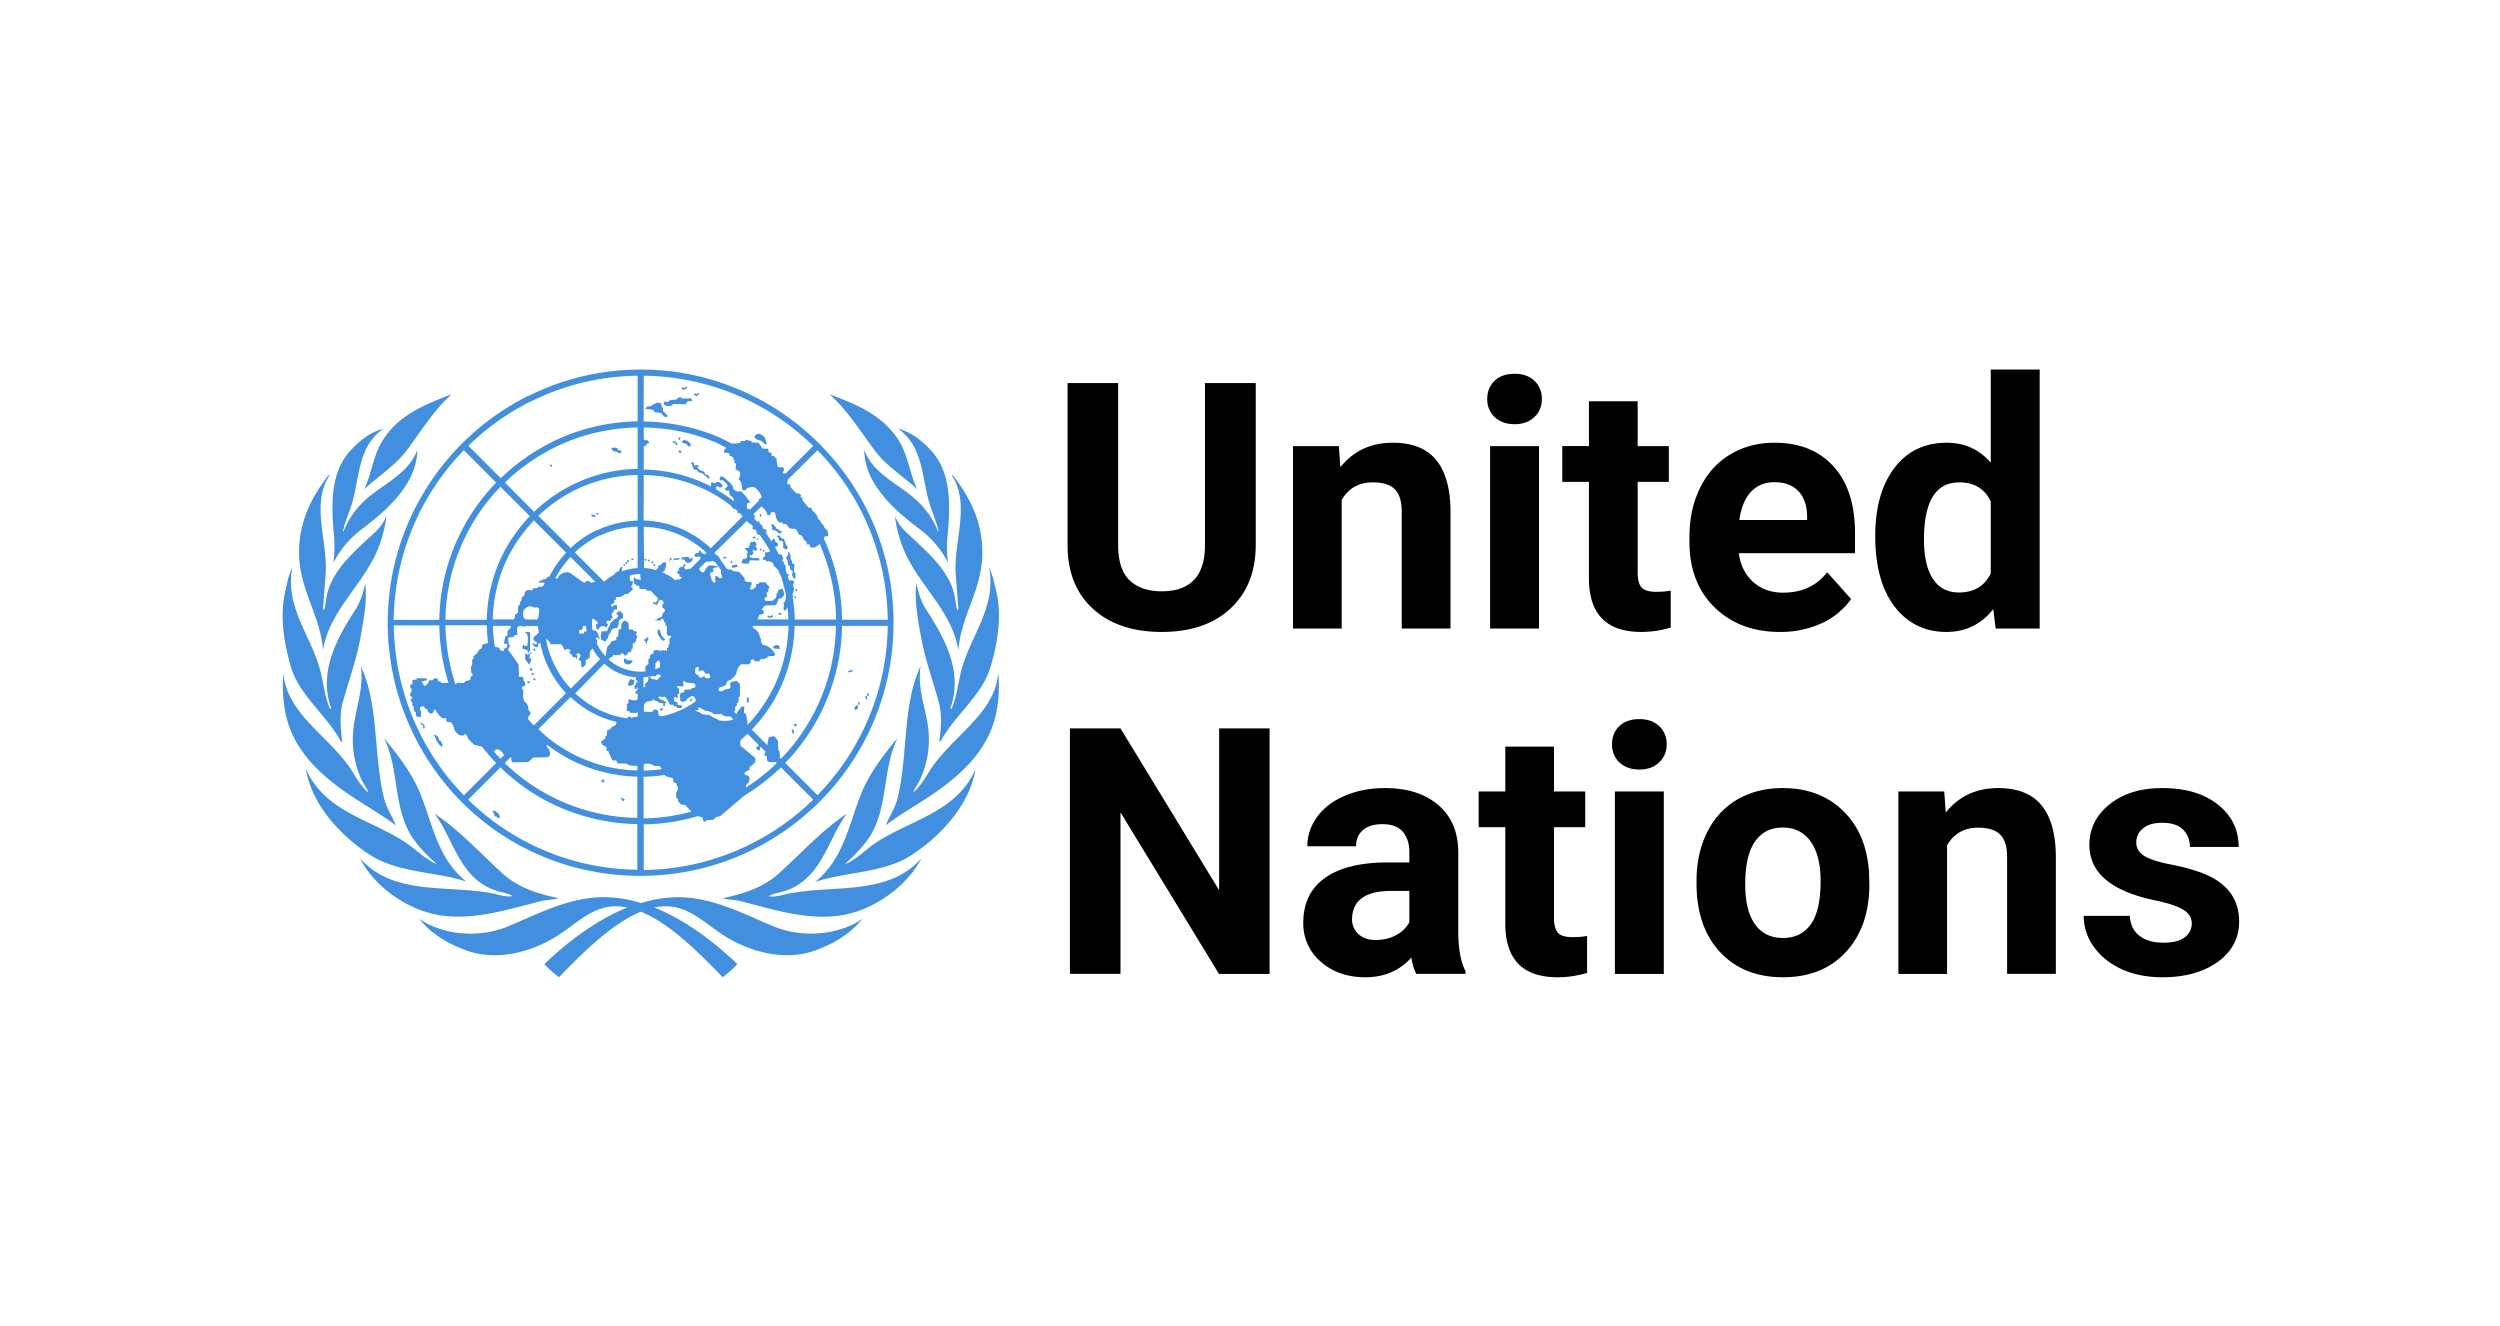 <svg xmlns="http://www.w3.org/2000/svg" width="115" height="61" fill="none" viewBox="0 0 115 61"><path fill="#418FDE" d="M29.472 17c-1.872 0-3.639.445-5.208 1.237l.128.247a11.24 11.24 0 0 1 4.939-1.201v2.099a9.209 9.209 0 0 0-3.964.961l.127.248a8.92 8.92 0 0 1 3.837-.926v1.901a7.022 7.022 0 0 0-2.954.714 7.055 7.055 0 0 0-1.809 1.265l-1.342-1.35a9.036 9.036 0 0 1 2.275-1.604l-.127-.248a9.41 9.41 0 0 0-2.34 1.654l-1.49-1.491a11.453 11.453 0 0 1 2.855-2.036l-.128-.247a11.706 11.706 0 0 0-5.236 5.273 11.599 11.599 0 0 0-1.2 5.138c0 1.131.162 2.234.465 3.28l.276-.07c-.29-.99-.445-2.022-.46-3.076h2.092c.015.877.149 1.74.396 2.56l.276-.072a9.157 9.157 0 0 1-.389-2.495h1.9c.008.283.03.559.064.827-.134.014-.254.057-.254.057l-.056.19c-.128.022-.212.241-.212.241-.107.035-.191.17-.156.205.035.035-.056.05-.056.05v.261l-.057.085.014.282c.07 0 .057.135.057.135-.12.014-.092.17-.092.17l-.248.084-.049.071-.304-.014-.085.085c-.028-.078-.05-.156-.077-.234l-.276.071a.396.396 0 0 0 .028.085h-.346l-.021-.057-.12-.02-.014-.135-.177.014-.035.07-.191.015c.014.12-.19.297-.212.247-.021-.05-.156-.177-.092-.205.056-.021.212-.05.212-.05v-.084l-.438-.014-.05.07-.176.015v.19l-.085.022c-.057.035.014.17.014.17.085.084-.014.211-.014.211-.07.071.056.205.056.205.092.021-.056.092-.056.092.021.12.092.156.092.156-.07.12.05.176.05.176l.013.205.085.05v.134l.05.085h.19l-.007-.283c-.162-.19.142-.24.156-.17.014.071.141.107.141.107.021.176.226.282.283.106.056-.177.106-.071.141.014.035.085.262.29.262.29h.176l.022.17c.197-.015.26.013.339.282a.521.521 0 0 0 .303.346l.163-.014c0-.141.163.021.163.1 0 .07.317.345.317.345l.319.071.056.05c.198.247.403.48.622.714l-1.484 1.484a11.372 11.372 0 0 1-2.763-4.743l-.276.07a11.73 11.73 0 0 0 2.933 4.977 11.526 11.526 0 0 0 3.215 2.276l.141-.248a11.28 11.28 0 0 1-3.052-2.134l1.484-1.485c.77.75 1.653 1.35 2.6 1.782l.141-.248a9.068 9.068 0 0 1-2.544-1.731l.276-.276a.204.204 0 0 1 .028.099c.022.177.106.141.106.141l.672-.014.233-.205.6-.014c.304-.014.12-.431.057-.431-.035-.029-.042-.085-.035-.149.48.368.996.672 1.54.905l.141-.247a6.797 6.797 0 0 1-1.752-1.075l-.318-.297 1.477-1.477a4.624 4.624 0 0 0 2.134 1.152c-.028.029-.043.05-.035.064.02.056-.092.12-.092.12l-.106.035-.071.106-.141.05-.021.247-.071.05v.106l-.085.021v.056l-.12.015.07.176.092.05c.163.021.092.226.092.226l.092.014.05.135.091.19c.036.142.142.106.191.1.05-.015.092.14.092.14l.466.015s-.02.05.057.07a2.1 2.1 0 0 0 .389.029v.212a6.69 6.69 0 0 1-2.48-.53l-.142.247c.82.346 1.703.551 2.622.566v1.9a9.01 9.01 0 0 1-3.569-.798l-.141.248a9.328 9.328 0 0 0 3.71.834v2.099a11.293 11.293 0 0 1-4.742-1.096l-.141.248a11.594 11.594 0 0 0 5.024 1.13c1.851 0 3.64-.43 5.25-1.244a11.852 11.852 0 0 0 2.99-2.162c.932-.933 1.688-2 2.246-3.153a11.648 11.648 0 0 0 1.159-5.082c0-1.52-.29-2.997-.848-4.368a11.663 11.663 0 0 0-2.565-3.866 11.588 11.588 0 0 0-3.886-2.573A11.45 11.45 0 0 0 29.472 17Zm.141.283a11.328 11.328 0 0 1 7.794 3.23L36.15 21.77a.175.175 0 0 1-.12 0c-.085-.035.035-.12.035-.12v-.092l-.07-.07s-.199.02-.213-.015c-.014-.035-.05-.19-.05-.19l-.013-.206-.085-.035-.014-.07-.127.013v-.14l-.071-.022-.07-.036-.015-.14-.261-.015-.085-.12-.092-.142-.297-.02-.07-.071-.12-.022-.085-.035-.036.057-.226.014-.014.07c-.07.036-.261.036-.41.036-.233-.12-.452-.24-.692-.34l-.1.262c.199.078.361.177.552.276-.014.042-.028.07-.057.07-.056 0-.035.156-.035.156s.156 0 .198.014c.05.014.05.134.05.134.176-.014.247.226.225.29-.02.057.071.057.071.057s0 .19-.021.24c-.021.05.155.085.198.155.05.071-.021.311-.057.326-.035.014.092.05.085.106-.014.056.035 0 .05.098.014.092.035.297.035.297l.162.014c.022-.155.325-.162.375-.14.198.07.353.38.353.451 0 .071-.127.085-.127.085l.007.078-.41.41c-.042-.028-.085-.042-.106-.021-.056.035-.035-.247-.035-.247s.106-.071.155-.036c.05.035-.395-.594-.494-.537-.092.056-.304-.057-.297-.17.014-.106-.424-.466-.424-.466s-.141-.092-.163-.021c-.02.07-.07.12 0 .155.071.035.057-.056.142.021.085.085.233.191.176.262-.056.07-.127.092-.127.092l.085.099h.127l.021.205s.142.07.177.155c.021.057.028.092.021.127a7.853 7.853 0 0 0-.82-.544c0-.021.008-.042 0-.064-.02-.084.092-.12.156-.02l.12-.015.021-.106-.162-.134h-.127s-.014.092-.092.056c-.085-.035-.035-.02-.106-.035-.064-.014-.05.12-.035.184a7.955 7.955 0 0 0-.559-.255 7.02 7.02 0 0 0-2.544-.523V20.52c.078 0 .114-.028.12-.057.015-.05.022-.056.092-.07.071-.014-.014-.156-.084-.142-.05.007-.1-.007-.128-.042v-.544c1.131.014 2.22.24 3.237.657l.099-.261a9.183 9.183 0 0 0-3.343-.672l.007-2.106Zm1.965.502-.113.07-.078-.05-.035.064.092.057.02.014.022-.014.127-.085-.035-.056Zm.537.282-.092.078-.057-.064-.049.05.085.085.021.02.021-.02.12-.092-.05-.057Zm-11.327.064c-1.166.452-2.424.919-3.18 2.12-.445.7-.509 1.534-.855 2.255.65-.608 1.4-1.06 1.95-1.781.657-.87 1.23-1.845 2.085-2.594Zm17.361 0c.855.756 1.435 1.724 2.092 2.594.551.728 1.3 1.173 1.95 1.781-.346-.728-.417-1.555-.855-2.255-.763-1.201-2.014-1.668-3.187-2.12Zm-6.882.148c-.05.007-.099.029-.106.05-.014.05-.085.056-.085.056l-.268.022c-.022.07-.163.12-.177.07-.028-.106-.177.134-.021.177.155.05.304 0 .304 0l.035-.07.586.013c.05-.05.071-.12.071-.12s.141-.05.198-.021c.056.021.014-.17-.05-.141-.056.02-.176.014-.176.014h-.212c0-.043-.05-.057-.1-.05Zm-1.01.24-.156.057-.162.106-.177.021-.092.106.374.036.071.12.269.021.176.177c.156.05.191-.021.092-.106l-.155-.156v-.134l-.05-.05-.05-.17-.14-.027Zm-12.62 1.202c-.594.156-1.096.537-1.541 1.032-.933 1.04-.855 2.566-.728 3.93.035.424.014.777-.028 1.209.282-.58.742-1.131 1.293-1.541 1.215-.919 2.544-2.107 2.565-3.661-.403 1.123-1.625 1.59-2.438 2.353a3.75 3.75 0 0 0-.954 1.4l-.028-.021c.099-.453.29-.856.424-1.294.339-1.194.275-2.615 1.434-3.407Zm23.671 0c1.152.792 1.088 2.213 1.441 3.407.128.431.318.841.424 1.294l-.028.02a3.75 3.75 0 0 0-.954-1.399c-.812-.77-2.035-1.23-2.438-2.353.022 1.562 1.35 2.75 2.565 3.66.544.41 1.01.962 1.294 1.542a5.344 5.344 0 0 1-.029-1.209c.128-1.364.205-2.89-.727-3.93-.453-.495-.955-.883-1.548-1.032Zm-6.38.233c-.093 0-.234.064-.22.135.014.056.057.12.156.141l.176.057s.22.261.212.134c-.02-.36-.19-.368-.247-.438a.113.113 0 0 0-.078-.029Zm-3.682.149-.05.106.064.028.05-.106-.064-.028Zm.219.113c-.007-.007-.07.085-.12.113.056.028.134.07.134.07.092 0 .155.071.155.107 0 .035.128.021.128.021l.014-.085-.092-.12-.085-.056c0 .007-.134-.008-.134-.05Zm-.12.113c-.057-.028-.092-.042-.029 0a.021.021 0 0 0 .029 0Zm-.389-.035-.007.07.099.008.07.113.057-.036-.085-.134-.007-.014h-.014c0 .007-.113-.007-.113-.007Zm-2.713.297c-.064 0-.12.014-.12.035.014.056.105.134.105.134s.177.014.191.05c.014.035.127.05.142.014.014-.036.056-.106-.05-.106-.106 0-.085-.057-.12-.1-.021-.02-.085-.027-.148-.027Zm9.362.12a11.343 11.343 0 0 1 2.41 3.682c.523 1.294.805 2.686.82 4.114h-2.1a9.202 9.202 0 0 0-.84-3.732c.021-.064.056-.127.134-.106.12.035.036-.262.036-.262s-.163-.12-.156-.176c.014-.057-.162-.177-.155-.227.014-.049-.156-.14-.142-.19.014-.05-.084-.177-.084-.177l-.177-.17-.021-.106-.142-.014-.282-.346.014-.1-.085-.013v-.135l-.085-.049-.127-.014-.261-.283-.022-.134h-.127l.021-.205 1.371-1.357Zm-6.38 0v.106l.127.014-.036-.099-.091-.021Zm-9.886 0 1.484 1.491a9.097 9.097 0 0 0-1.703 2.446 9.2 9.2 0 0 0-.912 3.866H18.11a11.352 11.352 0 0 1 3.229-7.803Zm10.458.558c-.014 0-.021.007-.021.014 0 .036.05.036.07.106.022.071.014.191.12.212.106.022.128.05.142.092.014.05.141.057.141.057l.092.05.283.24v-.092s-.015-.092-.071-.092c-.057 0-.163-.07-.141-.12.02-.05-.198-.092-.198-.092s-.198-.191-.127-.17c.07.021.035-.085.035-.085s-.141.021-.177.014c-.035-.014-.02-.12-.02-.12s-.093-.02-.128-.014Zm-6.459.085-.05.05.072.07.05-.05-.072-.07Zm-10.168.495c-.028-.007-.05.02-.07.028-.806 1.032-1.343 2.156-1.343 3.534 0 1.703.982 2.898 1.102 4.495.255-1.668 1.654-2.855 2.382-4.332a5.87 5.87 0 0 0 .537-1.852 1.993 1.993 0 0 1-.495.728c-.947.898-2.056 1.774-2.268 3.046-.029.184-.05.368-.1.544-.042.022-.042-.028-.056-.042l.12-1.57c.113-1.526-.7-3.23.191-4.58Zm28.604 0c.89 1.35.078 3.053.19 4.587l.121 1.57c-.014.013-.014.056-.057.041-.049-.176-.07-.36-.099-.544-.212-1.265-1.328-2.148-2.268-3.046a1.995 1.995 0 0 1-.494-.728 5.87 5.87 0 0 0 .537 1.852c.727 1.47 2.127 2.657 2.381 4.332.12-1.604 1.102-2.791 1.102-4.495 0-1.378-.537-2.509-1.342-3.534-.029-.021-.043-.042-.07-.035Zm-14.443 0v2.099a4.778 4.778 0 0 0-1.851.438l.127.248a4.473 4.473 0 0 1 1.724-.41v1.908a2.426 2.426 0 0 0-.714.148l-.014-.134.056-.035-.091-.035-.071.091-.021.106-.12.022v.056h-.085v.07a2.47 2.47 0 0 0-.48.34l-1.35-1.35a4.474 4.474 0 0 1 1.166-.792l-.127-.247c-.453.212-.87.495-1.23.841l-1.484-1.484a6.857 6.857 0 0 1 1.745-1.216 6.802 6.802 0 0 1 2.82-.664Zm.282 0a6.767 6.767 0 0 1 3.053.791 6.427 6.427 0 0 1 .982.643c.014.085.106.12.106.12l.057.008.113.092v.099c.085-.022.212.077.233.155l-1.463 1.463a4.725 4.725 0 0 0-1.413-.919 4.767 4.767 0 0 0-1.675-.36l.007-2.092Zm-6.592.544 1.35 1.35a7.315 7.315 0 0 0-1.33 1.937 7.117 7.117 0 0 0-.65 2.827h-1.9a8.853 8.853 0 0 1 .876-3.732c.41-.87.968-1.675 1.654-2.382Zm11.998.905c.163.099.29.318.269.36-.022.05.14.035.14.035.022-.212.227-.14.234-.07.014.07.05.226.05.226l.056.106.085.085.127-.014.035.07.156.022s.127.141.141.176c.014.036.191.021.233.036.05.014.12.05.128.106a.676.676 0 0 0 .084.155s.142.035.156.085c.014.05.07.155.07.155l.12.1.015.105.127.015.035.141.212-.014.12-.085c.036-.021.071-.042.1-.064.042.1.084.198.12.297.395.997.614 2.071.628 3.174h-1.9a6.61 6.61 0 0 0-.092-.997c.014-.05.02-.092 0-.106-.036-.035.035-.205.035-.205s.05-.099 0-.19c-.05-.1.014-.206.05-.248l-.092-.05-.092-.014-.071.014a2.8 2.8 0 0 0-.07-.226l.056.014v-.07l-.085-.021c-.014-.05-.035-.1-.05-.149l-.014-.247-.084-.057.02-.092-.09-.035.048-.155-.084-.17h-.12c-.057-.113-.113-.226-.177-.332.014-.007.028-.015.05-.022.063-.014.084-.02.091-.02l-.014-.128-.106-.07-.035-.142s-.127.021-.12.092a.039.039 0 0 1-.022.035 7.487 7.487 0 0 0-.26-.389c0-.007.006-.014.006-.02.05-.085.021-.135-.056-.156-.085-.021-.085-.021-.106-.12-.022-.092-.12-.12-.12-.12l-.036-.142-.085.057-.141-.163.042-.134a.105.105 0 0 1-.084-.064l.367-.36Zm.756 1.816c0 .007.014 0 0 0Zm-8.303-1.534-.042.057.07.056.043-.056-.07-.057Zm-.268.05.014.134h.177c.07 0-.057-.085-.057-.085s-.148.015-.134-.05Zm7.808.021-.07.007.014.106.07-.007-.014-.106Zm-10.45.29 1.483 1.484c-.31.325-.572.7-.777 1.103-.05 0-.1.007-.113.05-.036.091-.191.07-.191.07l-.021.05-.12.02-.022.071-.141.022.353-.015c.092-.014-.035.205-.091.191l-.163.014-.057.057h-.155l-.07.099-.227-.014s-.127.106-.12.141c.014.036-.021.142-.056.142-.036 0-.106.106-.085.14.021.036-.07.156-.07.156l-.022.12-.07.022v.325l-.142.092v.141l-.064.07h-.954a6.827 6.827 0 0 1 .615-2.692 7.038 7.038 0 0 1 1.28-1.86Zm9.793.021c.05.05.042.064.113.113.021.014.042.029.063.029.036.042.078.084.114.127l-.029.035c0 .134.064.099.127.085.022.021.036.05.057.07.007.078.007.191.134.177h.007c.149.205.29.417.417.63l.007.013c.021.036.043.071.057.107-.028.02-.043.049-.043.049l-.19.021v.191l-.092.035.014.12.127-.014s0 .142.035.085c.036-.056.333.014.304.156-.007.056.297.212.262.402.02.008.042.015.056.022.057.162.106.332.149.495l-.021.042s.02.014.042.035c.035.149.07.297.092.446-.007.127-.036.254-.106.29-.142.084.014.035.014.035l-.021.261c.035.12.092.057.127 0 .021-.028.035-.05.056-.07.022.176.029.36.036.544h-1.42c.006-.007.02-.036.02-.036l.057-.17.198-.056.021-.155-.106-.014s.12-.212.177-.212c.056 0 .445 0 .48-.022.036-.02.106-.212.106-.247s.092-.05.127-.057a.434.434 0 0 0 .142-.155c.021-.05-.057-.346-.106-.297-.05.05-.156.07-.156.07l-.035.135-.056.05s.014.035 0 .12c-.015.085-.12.134-.12.134l-.05.056s-.283.015-.318 0c-.106-.049-.035-.19.035-.176.071.014-.014-.205-.014-.205l.092-.014s.014-.212.05-.212c.035 0-.015-.071-.057-.106-.05-.036-.106-.156-.155-.142-.05.014-.234 0-.234 0l-.035.071-.127.021s.014.092-.014.12c-.071.085-.34.262-.226-.035l.035-.07v-.107l-.212-.014s-.106-.035-.106-.085-.014-.106-.014-.106l-.247-.275-.297-.036-.022-.056-.176-.021a.341.341 0 0 0-.078-.029 3.699 3.699 0 0 0-.268-.381c0-.008-.008-.022-.008-.029-.007-.042-.14-.226-.212-.233-.028-.028-.049-.056-.077-.085l1.498-1.47Zm1.152.148c-.014 0-.029.015-.029.036 0 .05.057.07.036.134a.077.077 0 0 0 .07.106c.05 0 .085.021.128.05.049.02.084.056.12.106l.12-.036s.014-.12-.035-.084c-.05.035-.085-.085-.128-.071-.05.014-.07-.05-.12-.106-.05-.057-.035-.07-.092-.106-.028-.021-.05-.035-.07-.029Zm-5.894.12a4.394 4.394 0 0 1 2.883 1.195l-.077.078c-.036-.035-.163-.064-.163-.106 0-.05-.12-.106-.106-.035.014.07-.085.106-.106.084-.021-.02-.092.071-.092.071 0 .035-.02.085.05.099.07.014.198-.05.212.021.007.021.007.043.014.064l-.466.466c-.064 0-.12-.007-.12-.007-.036.106-.198-.014-.156-.084.05-.071.05-.12.05-.12l-.057-.015-.07.135c-.163 0-.213.091-.177.155.035.056-.05-.014-.071.07-.021.086.014.086.085.12.07.036-.036.036.014.093.028.035.099.028.12.035l-.092.092c-.078.028-.177.007-.177.007a.053.053 0 0 1-.035.05 2.425 2.425 0 0 0-.622-.375c.036-.028.1-.028.127-.106.05-.134.071-.346.071-.346s-.19-.015-.198.049c-.014.056-.127.092-.127.092s-.092.035-.056.085c.035.05-.071.07-.071.07s.007.036.007.064a2.26 2.26 0 0 0-.58-.099l-.014-1.901Zm6.247.404-.141.014c.035.05.106.085.106.134 0 .05-.022.085.05.092.07.014.12-.014.14.05a.511.511 0 0 1 .014.204c-.014.05.015.12.071.12.057 0 .07.015.07.05s.072-.134.072-.134c-.057-.05-.106-.156-.106-.156s-.057-.17-.057-.19c0-.022-.085-.05-.12-.057-.043-.021-.1-.127-.1-.127Zm-1.117.05-.12.013.007.07.12-.013-.007-.07Zm.071.084v.056h.07v-.056h-.07Zm-.092.113s-.07.092-.212.05c0 0-.02.226-.092.275h-.162s.035.057.07.099c.036.035.12.106.036.155-.085.05.014.036.014.036s-.014.247-.12.212-.141.134-.141.177c0 .05.416.063.353 0-.035-.036.05-.12.05-.12s.282.02.338.02c.057 0 .106-.014.071-.07-.035-.056-.141-.05-.141-.05s-.141.036-.269-.035c-.127-.07.022-.092.05-.092.021 0 .127-.085.085-.141-.05-.057 0-.17 0-.12 0 .05.127.07.155.035.021-.035 0-.141-.056-.177-.057-.035.105-.056.056-.12-.064-.056-.085-.134-.085-.134Zm.233.36v.085h.071v-.085h-.07Zm.156.043-.035.07.063.036.035-.07-.063-.036Zm1.145.099c-.029.007.02.141-.007.162-.036.022-.057.071-.092.106-.036.036.07.085.07.12 0 .036.022.213.022.213s.084.035.091.084c.015.05 0 .142.036.156.035.014.106.056.085.106-.022.05-.022.141-.022.141l.05.106.092.057s.035-.283-.022-.297c-.056-.014-.035-.177-.035-.177s.057-.226-.035-.226-.021-.12-.085-.155c-.057-.036-.021-.205-.05-.248-.02-.05-.02-.106-.084-.141-.007-.007-.014-.014-.014-.007Zm-2.855.226-.12.014.007.07.12-.013-.007-.071Zm-1.78.007c-.036 0-.071.007-.071.007l-.191.021-.014.085.127.014s.056.05.056.085.085.07.128.07c.049 0 .176-.091.176-.091s.057-.17.014-.156c-.05.015-.141.085-.155.015.007-.043-.035-.05-.07-.05Zm-5.378.007 1.152 1.152-.113-.007c-.05.106-.163-.014-.163-.014-.021-.07-.19 0-.19 0 0 .134-.227-.056-.227-.056l-.41-.297c-.233-.212-.586.056-.6.12.007.092-.071.092-.149.078.191-.354.424-.679.7-.976Zm4.628.028-.07.015.02.105.071-.014-.02-.106Zm.382.022-.262.014v.07l.262-.014v-.07Zm-2.205.02v.072h.092v-.071h-.092Zm.6.015-.006.07.085.015.007-.07-.085-.015Zm.156.035-.007.071.085.014.007-.07-.085-.015Zm-.954.022-.007.07.085.014.007-.07-.085-.014Zm1.936.006-.035.015.021.07.036-.014-.022-.07Zm2.848.029-.035.085.063.028.036-.085-.064-.028Zm-.876.014s.07.014.127.028c.057.07.113.142.163.212l-.149-.02-.092-.015-.176-.014a.503.503 0 0 0-.212.261c-.078.156-.255-.007-.255-.12l.311-.31h.057c.07 0 .226-.022.226-.022Zm-2.798.021v.07h.091v-.07h-.091Zm-1.187.014-.015.071.092.021.014-.07c.008.007-.091-.022-.091-.022Zm-.029.1-.07.013.014.071.07-.014-.014-.07Zm1.392 0h-.07v.084h.07v-.085Zm3.696.035a.637.637 0 0 0-.127.014c-.057.014-.05.056 0 .12l.141-.021s.106-.05.085-.085c-.007-.028-.05-.028-.1-.028Zm-.784.07c.042.064.084.128.127.184a.152.152 0 0 0-.007.113c.035.177.092.248-.021.248-.12 0-.142-.092-.142-.092s-.092-.036-.092.014c0 .05-.035.141 0 .19.036.05-.05.12-.084.085-.036-.035-.128-.14-.106-.176.02-.036-.163-.262.02-.297.191-.035-.013-.142.057-.17l.092-.05h.092l.064-.049Zm-19.602.043c-.19.395-.261.84-.36 1.272-.212 1.117 0 2.297.303 3.329.382 1.286 1.633 2.198 2.276 3.379l.085.07c-.092-.636-.142-1.328.042-1.936.276-.976.622-1.923.798-2.934.142-.784.304-1.668.212-2.424-.105.41-.212.813-.438 1.166-.855 1.322-1.73 2.877-1.13 4.56-.014.02-.036.042-.057.027-.24-.558-.296-1.187-.452-1.78-.417-1.584-1.632-2.906-1.279-4.73Zm32.052 0c.354 1.823-.855 3.145-1.272 4.721-.155.594-.212 1.23-.452 1.781-.021.015-.042-.014-.056-.028.6-1.682-.276-3.23-1.131-4.559-.226-.346-.332-.756-.438-1.166-.092.763.07 1.64.212 2.424.184 1.011.523 1.958.798 2.933.184.608.135 1.294.043 1.937l.084-.07c.636-1.174 1.894-2.093 2.276-3.379.304-1.025.516-2.212.304-3.33-.106-.416-.184-.869-.368-1.264Zm-16.047.31.021.283-.127-.042h-.085l-.035-.07-.07-.015v.262l.07.056.056.057.12.014.022.141.296.014.036.057.176.014.34.346-.022.107-.056.035c.021.085-.156.035-.156.035v.07l.085.015.085.05.12-.205c.127-.085.19.035.198.105.014.071-.057.057-.057.057v.17l.071.02c.12.142-.05.227-.05.227l-.035.12c-.035.106-.162.085-.162.085l-.05.07-.141.036.276.035c.028-.099.099-.12.134-.07.035.05.035.134.035.134l.07.014-.013.134.07.022v.381l.085.092c.142-.056.142.035.07.085-.07.05-.02.262-.02.262l-.057.056v.099l-.07.05v.134c-.12-.057-.262-.036-.297 0-.106-.07-.332-.05-.332.014.07.092-.085.12-.085.12l-.085.092c.056.12-.057.134-.057.134v.226l-.14.135.006.212a2.27 2.27 0 0 1-.219.014 2.22 2.22 0 0 1-1.477-.558c.007-.008.014-.008.021-.022.057-.091.156-.106.156-.106l.035-.085.318.015c.021-.135.177-.085.177-.022 0 .057.12.015.12.015l.085-.135h.127l.014-.141.057-.035v-.212c.19-.057.162-.24.162-.24l.05-.057-.021-.085c-.092-.036-.05-.12.014-.1.056.022-.085-.105-.085-.105-.07.056-.127-.07-.127-.07h-.177v-.17l-.021-.156-.177-.085-.127.12-.021.17v.106l-.12.021-.022.325-.091.036.014.12-.128.035-.127.036-.05.14-.091.058-.05.14-.056.34a2.304 2.304 0 0 1-.403-.58c.021-.084.021-.162.021-.162-.106-.05-.05-.212.071-.07.12.14-.07-.29-.07-.29l-.092-.085-.12-.014a1.934 1.934 0 0 1-.029-.354c0-.05 0-.099.007-.148.035-.036.07-.014.07-.014l.072.056.105.085.015.07-.071.036-.014.099.035.134h.092c.035-.19.283-.19.353-.07l.071-.17c-.162-.085 0-.212.042-.156.05.057.156-.155.156-.155s.085.106 0-.035c-.085-.142.056-.212.056-.212-.02-.142.156-.12.156-.12l.014-.191-.162-.015c-.036.17-.177.022-.107-.014.071-.035.142-.106.142-.106v-.106l.07-.021.015-.12h.176l.156-.07.035-.057.163-.014.233-.213-.021-.091c-.142 0 0-.106 0-.106l.02-.177h-.127l-.02-.255c.155-.05.317-.07.487-.07Zm7.15.693-.013.092.07.007.015-.099h-.071Zm-.041.318-.036.071.064.035.035-.07-.063-.036Zm-12.19.474a.295.295 0 0 1 .191.056l.163-.014c.042.029.07.057.084.092-.014.113-.028.22-.028.332-.014.029-.028.05-.028.05a.283.283 0 0 0-.028.092h-.445v-.007l-.128-.014c-.141-.085-.07-.396-.07-.396.099-.134.204-.184.29-.191Zm4.078.226-.022.057h-.056l-.014.099h.07l.015.07-.05.05-.021.056-.092.022-.212.204-.014.092-.057.085-.07.177-.248.014-.05.212.036.177.212.085.021-.12.071-.036.014-.12.05-.085.07-.085.021-.099.12-.07.142-.021.056-.071.022-.142.007-.105.05-.071.14-.057v-.226h-.07l-.014-.085-.127-.007Zm7.37.07-.015.072.128.02.014-.07-.127-.021Zm-.29.1-.035.021-.085.05-.078-.05-.035.056.091.057.022.014.014-.007.07-.042.008.021.063-.028-.021-.057-.014-.035Zm1.024.502h1.901a8.945 8.945 0 0 1-.84 3.66 8.93 8.93 0 0 1-1.69 2.454l-.049-.05-.014-.304-.057-.056-.014-.297c.05-.156-.226-.382-.247-.333-.021.05-.177.015-.177.057 0 .05-.092.283-.05.368 0 .007 0 .007.008.014l-.742-.742a7.03 7.03 0 0 0 1.364-2.022 7.283 7.283 0 0 0 .607-2.75Zm2.184 0h2.099a11.278 11.278 0 0 1-1.131 4.799 11.404 11.404 0 0 1-2.099 2.99l-1.484-1.485a9.245 9.245 0 0 0 2.614-6.305Zm-4.113 0h1.647a6.828 6.828 0 0 1-.58 2.608 6.84 6.84 0 0 1-1.3 1.944c-.021-.24-.078-.502-.078-.502l-.091-.05.02-.29h-.126l-.212.276-.022.078-.12-.12.064-.064-.014-.141.084-.071v-.12l.071-.021.014-.262.057-.014v-.572l-.177-.17c-.014.056-.198.056-.198.056s-.05.085-.084.085c-.036 0 .049.106.02.177-.02.07-.12.07-.12.07l-.176.05-.05.057h-.183l-.014-.106c.02-.022.035-.05.056-.071l.149-.043.12-.056.056-.12c.014-.12.156-.106.156-.106s.268-.226.282-.333c.014-.105.106-.402.269-.402h.304c.12-.05.084-.205.084-.205l.156-.021.021.084s.212.021.233-.014c.021-.035.071-.12.127-.085.057.036.248-.084.248-.084.014-.085.304-.05.304-.05l.035-.106s-.198-.276-.233-.276-.226-.17-.247-.106c-.191-.05-.177-.31-.177-.31l-.07-.17c0-.1-.177-.297-.213-.276-.078-.042-.099-.099-.092-.148Zm-11.949 0h.827l.007.063-.176.191.02.19-.105.036-.021.085-.05.247.12.015c.057-.022.05.155 0 .176-.05.021-.176.071-.106.12.07.05-.19.036-.19-.035 0-.07-.142-.134-.177-.106-.021.014-.05-.021-.07-.056a8.055 8.055 0 0 1-.079-.926Zm1.216 0h.056c.029.007.057.02.057.02l.162.015.015-.028h.558l.05.304-.156.134c-.127.07-.127.24.014.276.092.014.056.24-.085.084-.212 0 .12.191.021.142.212.106.163-.092.163-.092l.106-.085c.042.233.106.467.184.686a4.8 4.8 0 0 0 1.003 1.64l-1.484 1.484a3.772 3.772 0 0 1-.275-.311.92.92 0 0 1 .063-.149c.155-.099-.035-.247-.035-.247.02-.141-.085-.311-.085-.311-.212-.141-.155-.417-.155-.417v-.19c-.177-.17.07-.192.07-.192.085-.141-.056-.247-.056-.247l-.014-.156-.191-.02-.021-.56-.425-.607c-.084-.021-.02-.17-.02-.17.105-.056-.022-.205-.022-.205l-.014-.261.247-.021.057-.092h.12l-.014-.311c.035-.085.07-.106.106-.113Zm2.932 0h.135c.007.085.014.17.028.247l-.07.021-.022-.05-.035.135h-.212l-.015-.141.128-.036.05-.07.013-.106Zm3.484.162c-.021 0-.043.014-.057.057v.155s.163.262.227.297c.056.035.155-.042.091-.085-.176-.12-.162-.275-.212-.381-.014-.022-.028-.043-.05-.043Zm-6.14.106.014.085h.056c.092.17.014.573.014.573s-.141.014-.162-.057c-.021-.07-.085.155-.036.19.05.036.212 0 .227.135.014.134.105-.085.105-.085v-.813l-.219-.028Zm5.645.24-.212.156c.106.014.12.12.128.17.028.106.02-.17.07-.156.05.007.014-.17.014-.17Zm-4.699.092a.475.475 0 0 1 .212.227c0 .035.467.014.467.014.127.085.176.297.176.297.128-.17.403-.015.198.084.19.12.19.227.19.227.156-.05.156.07.156.106 0 .035.05-.177.05-.177-.177-.134.233-.177.12.056l-.07.107.12.091.014.276c.261-.021.19-.346.19-.346l.12-.021c0-.107.085-.05.085-.05-.056-.283.057-.403.127-.445.092.176.205.339.34.487l-1.35 1.35a4.435 4.435 0 0 1-.933-1.512 3.993 3.993 0 0 1-.212-.77Zm10.642.283c-.099-.007-.22.064-.184.113.07.092.191.05.233.057.05.014.092.035.05-.106-.014-.043-.057-.064-.1-.064Zm-11.172.163a.048.048 0 0 0-.05.05c0 .027.022.049.05.049.029 0 .05-.021.05-.05.007-.021-.021-.05-.05-.05Zm-.127.162-.176.12-.12-.07v.283l.19.247.07-.17.022-.106-.085-.035.014-.177.071-.014.014-.078Zm4.346.297-.106.014.014.17.07.056.128.036s.177-.05.19-.191l-.268-.014-.028-.07Zm1.484.092c.099 0 .078.24.07.318a2.55 2.55 0 0 1-.212.078v-.262l.12-.134h.022Zm-2.488.141c.41.368.919.587 1.463.63v.006s-.042.106.007.128c.05.014.035.028.064.056l-.029.064c-.042-.057-.07.042-.042.07.028.029-.064.008-.064.043 0 .035-.028.056 0 .07.029.022-.007.029-.042.057s.148.036.148.036-.035-.071.008-.071h.02v.12c-.013-.007-.027-.007-.049-.014v.085l-.091.014.084.092.064.007V32.133c0 .155-.389.05-.424.014l-.014.212-.07.014.013.142-.014.204.127-.02v.084l.318.014.064-.063v.233l-.212.021-.092.05-.035-.071h-.092l-.057.078a4.37 4.37 0 0 1-2.388-1.152l1.335-1.365Zm-11.2.114c.156 1.038-.254 1.957-.346 2.947a4.406 4.406 0 0 0 .382 2.283c.092.205.261.382.31.594-.303-.276-.522-.622-.727-.962-.982-1.59-3.039-2.622-3.18-4.559-.07.863.007 1.774.29 2.538.396 1.06 1.166 1.88 2.05 2.573.91.72 1.999 1.279 2.833 1.915-.163-.417-.431-.799-.537-1.23-.502-1.986-.227-4.276-1.075-6.1Zm25.75 0c-.848 1.823-.573 4.113-1.06 6.085-.106.438-.375.82-.537 1.23.834-.636 1.922-1.194 2.833-1.916.884-.692 1.647-1.512 2.05-2.572.29-.764.36-1.675.29-2.538-.142 1.937-2.198 2.969-3.18 4.56-.213.339-.425.692-.728.96.049-.205.219-.388.31-.593.319-.686.46-1.47.382-2.283-.106-.976-.523-1.895-.36-2.934Zm-10.24.042c.03 0 .05.014.043.056-.035.107 0 .156 0 .156.156-.141.283.014.269.05-.014.035.085.07.141.035.057-.036.127.106.106.176-.021.071-.233.057-.247-.014-.014-.07-.05-.05-.071-.014-.021.028-.099.05-.155.035l-.05-.049c.007-.014.014-.028 0-.042-.014-.015-.035-.015-.063-.015l-.106-.105c0-.071.02-.17.014-.198-.007-.036.07-.071.12-.071Zm-7.638.042-.085.014-.014.1.092.014.007-.128Zm14.684.106a.307.307 0 0 0-.142.05l.043.056c.042-.028.106-.042.113-.035v-.007l.07-.014c-.007-.021-.014-.043-.035-.05h-.05Zm-14.648.12a.048.048 0 0 0-.05.05c0 .028.021.05.05.05.028 0 .05-.022.05-.05 0-.028-.03-.05-.05-.05Zm5.85.057c0 .028.014.064.014.064l.057.02-.106.086-.092.106-.12-.036-.141-.014-.05-.085-.085-.014-.014.17-.056.07-.142.142c.149 0 .05.078-.02.113v-.48c.148-.008.303-.029.444-.064l.022.021h.106l.007-.057a.587.587 0 0 0 .176-.042Zm-5.773.19a.048.048 0 0 0-.05.05c0 .029.022.05.05.05.029 0 .05-.021.05-.05a.048.048 0 0 0-.05-.05Zm4.438.036c-.057 0-.106.184-.134.226 0 0 .028.1.077.092.05-.007.085-.035.135-.042.042-.007.063-.078.077-.156.014-.07-.014-.106-.014-.106s-.042.071-.113 0c-.007-.007-.014-.014-.028-.014Zm-4.657.1-.099.013v.085l.1-.014v-.085Zm7.073 0h.085l.014.056.36.035h.015c.141.085.07.19.021.212-.05.021-.127.021-.127.021l-.021.05-.304.021-.021.12c-.156-.021-.212.141-.177.226.035.085 0 .156 0 .156l.127.056.163-.05c.021-.12.127-.14.226-.211.092-.07.247.134.198.226-.007.014-.007.021-.014.028a4.25 4.25 0 0 1-1.547.672c-.008-.007-.015-.007-.015-.007l-.127-.036-.014-.176c-.021-.12-.248-.12-.233-.036.014.085-.417.036-.425.036v-.326l.12-.127.27-.056c.02-.12.14.02.14.02.12-.013.142.072.142.072l.155.02c.127.036.05.05.057.1.014.07.07.05.07.05l.022-.156.07.014-.07-.085-.128-.056-.14-.057c-.093-.134.02-.106.12-.092h.155s.176.24.176.297c0 .056.085.07.085.07l.106-.014.036.085h.105l.036.071h.212l.014-.106-.198-.035-.014-.12-.141-.036c-.05-.205.035-.261.091-.17l.071.015-.021-.177.085-.021-.021-.248-.071-.02v-.086l.297.015c-.05-.17-.015-.24-.015-.24Zm8.501.543-.063.036c.007.014.007.035.014.05a.08.08 0 0 0 .02.056c.015.007.03.014.05.007l-.014-.07c.007 0 .014.006.014.013v-.014c-.007-.021-.007-.05-.02-.078Zm-.07.135-.071.014c.021.07.042.141.042.148l.064-.028c.007 0-.021-.07-.035-.134Zm-5.512.07v.227h.085v-.227h-.085Zm-2.537.057-.092.056.036.064.091-.056-.035-.064Zm7.653.163c-.007.056.007.127.063.134l.014-.07c-.007-.008-.014-.036-.007-.064h-.07Zm-9.412.127v.141-.141Zm9.376.007c-.02 0-.049.021-.077.042-.071.043-.043.226 0 .177.042-.042.099 0 .106-.134.007-.071-.007-.085-.029-.085Zm-7.306.092.276.141c.035.05.19.035.19.035l.05.057s.092-.014.155.056c.057.071.368.015.368.015l.084.07.128.05.219.007.134.134c-.212.1-.643.064-.671.035-.036-.035-.283-.14-.283-.14s-.19-.156-.226-.107c-.035.05-.198-.056-.198-.021s-.155-.085-.155-.085l-.234-.085.177-.035-.028-.113c0-.007.007-.007.014-.014Zm-1.696.035-.085.064.036.035.035.056.085-.134-.07-.021Zm-11.058.664v.12h.091v.156h.071l-.014-.177-.092-.035v-.056l-.056-.008Zm17.156.064-.007.106.113.007.007-.099-.113-.014Zm-.099.247-.02.071c.006 0 .013.007.02.014l.014.064c-.007.007-.014.014-.014.021l.05.05c.035-.043.05-.085.042-.12-.014-.071-.078-.093-.092-.1Zm-2.049.212.516.516c-.021.085-.106.135-.148.106-.05-.035.056.057.084.107.021.049.092.049.12 0 .015-.036.015-.092.022-.142l.24.24c-.028.064-.064.12-.05.163l.106.05.015.204c.077.078.254.078.395.057l.05.05a8.712 8.712 0 0 1-1.42 1.123v-.113c.211-.155.226-.43.02-.452-.148-.021-.084-.177.057-.205l.085-.035v-.114l.268-.247v-.19l-.586-.489c-.12-.042-.127-.19-.085-.332.1-.099.205-.19.311-.297Zm-14.422.029.085.212.05.106.091.134.127.12.05-.085-.085-.176-.085-.057-.056-.17-.177-.084Zm-2.296.17c.713 1.427.402 3.265 1.328 4.608.29.424.693.827 1.067 1.159l-.014.014c-.34-.155-.643-.396-.954-.65-1.618-1.35-4.056-1.52-5.024-3.718.261 1.611 1.54 3.04 2.925 3.944 1.315.862 2.996.763 4.452 1.244-1.35-1.089-1.555-2.721-2.155-4.149-.375-.87-.982-1.668-1.625-2.453Zm23.622 0c-.65.777-1.258 1.576-1.633 2.466-.6 1.428-.805 3.06-2.155 4.15 1.456-.482 3.145-.39 4.452-1.245 1.378-.905 2.657-2.332 2.925-3.944-.968 2.198-3.405 2.368-5.024 3.718-.31.254-.614.495-.954.65l-.014-.014c.375-.34.777-.742 1.067-1.16.926-1.356.622-3.194 1.336-4.622Zm-18.429.515c.106 0 .24.12.262.17.007.028.042.064.077.092l-.176.177a15.35 15.35 0 0 1-.318-.347h.05c.02-.063.063-.092.105-.092Zm6.96.665c.071.007.149.02.198.056.127.092.304.036.304.036l.127.155a6.53 6.53 0 0 1-.834.07v-.282a.346.346 0 0 1 .205-.035Zm6.105.17 1.484 1.484a11.446 11.446 0 0 1-2.819 2.014 11.315 11.315 0 0 1-4.975 1.223v-2.1a9.19 9.19 0 0 0 2.495-.381l.205.064.056.19.092-.014.07-.056.283-.014.142-.135.155-.02 1.11-.941c.607-.375 1.18-.813 1.703-1.315Zm-5.334.346.02.056.199.057.14.035.05.205.106.014.036.135c.127.091-.036.296-.036.296v.262l.092.05-.014.098.156.156.176.014.29.311c-.7.19-1.434.297-2.198.311V35.73c.34-.006.665-.035.983-.084Zm-2.841.19-.07.057-.036.028.035.029.085.056.043-.056-.043-.036.035-.028-.049-.05Zm.834.856-.029.063.071.036-.021.021.05.05.056-.057.035-.035-.042-.022-.12-.056Zm-5.943.6.092.142.014.106.12.035.05.071.085-.05-.057-.155-.155-.134-.149-.014Zm-2.65.135c.884 1.187 1.13 2.912 2.742 3.513.283.106.615.127.855.282-.31.05-.58-.049-.87-.113-2.07-.43-4.606.135-6.16-1.632.586 1.159 1.801 2.07 2.974 2.452 1.809.594 3.696-.07 5.392-.487.247-.064.544-.043.77-.128-.947-.19-1.859-.48-2.594-1.152-1.052-.961-1.978-1.986-3.109-2.735Zm18.966 0c-1.124.75-2.056 1.774-3.11 2.735-.734.672-1.646.954-2.593 1.152.227.085.523.064.77.128 1.704.424 3.583 1.088 5.392.487 1.166-.389 2.381-1.3 2.975-2.452-1.555 1.767-4.091 1.201-6.162 1.64-.29.063-.558.155-.869.113.248-.156.573-.177.855-.283 1.611-.608 1.859-2.333 2.742-3.52Zm-11.193 3.845c-1.59 0-3.017.77-4.41 1.35-1.264.523-2.939.424-4.062-.353.55.692 1.293 1.123 2.063 1.413 1.42.566 3.08.134 4.296-.643.87-.558 1.618-1.35 2.657-1.35.184 0 .368.021.551.056-1.455.587-2.784 1.612-3.815 2.602.19.219.438.424.67.607 1.153-1.194 2.46-2.48 3.767-3.018 1.307.53 2.615 1.824 3.767 3.018.233-.19.48-.388.67-.607-1.03-.99-2.36-2.015-3.815-2.602a2.92 2.92 0 0 1 .551-.056c1.039 0 1.788.792 2.657 1.35 1.208.77 2.869 1.209 4.296.643.763-.29 1.505-.72 2.064-1.413-1.117.77-2.799.876-4.063.353-1.4-.58-2.82-1.35-4.41-1.35-.58 0-1.152.099-1.71.269a5.81 5.81 0 0 0-1.724-.27Z"/><path fill="#000" d="M57.764 17.62v7.439c0 1.236-.388 2.213-1.163 2.932-.77.719-1.826 1.078-3.165 1.078-1.319 0-2.366-.349-3.141-1.047-.776-.698-1.172-1.657-1.187-2.878v-7.523h2.327v7.454c0 .739.176 1.28.527 1.62.357.337.848.505 1.474.505 1.308 0 1.973-.688 1.993-2.063V17.62h2.335ZM61.588 20.521l.07.97c.6-.75 1.404-1.125 2.412-1.125.89 0 1.551.262 1.986.784.434.522.657 1.303.667 2.342v5.422H64.48v-5.367c0-.476-.103-.82-.31-1.032-.207-.217-.55-.326-1.032-.326-.63 0-1.104.269-1.42.807v5.918h-2.24v-8.393h2.109ZM70.795 28.914h-2.25v-8.393h2.25v8.393ZM68.414 18.35c0-.337.11-.613.333-.83.228-.218.535-.326.923-.326.383 0 .688.108.916.326.227.217.34.494.34.83 0 .34-.115.62-.348.837-.228.217-.53.326-.908.326-.377 0-.682-.109-.915-.326a1.107 1.107 0 0 1-.341-.837ZM75.333 18.458v2.064h1.434v1.644h-1.434v4.188c0 .31.059.533.178.667.119.135.346.202.683.202.248 0 .468-.018.659-.054v1.698c-.44.135-.892.202-1.358.202-1.572 0-2.373-.794-2.404-2.381v-4.522h-1.226V20.52h1.226v-2.063h2.242ZM81.879 29.07c-1.23 0-2.234-.378-3.01-1.133-.77-.755-1.155-1.761-1.155-3.018v-.217c0-.843.163-1.595.489-2.257.325-.667.785-1.179 1.38-1.536.6-.362 1.282-.543 2.048-.543 1.148 0 2.05.362 2.707 1.086.662.724.993 1.75.993 3.08v.915h-5.344c.072.548.289.988.651 1.318.367.331.83.497 1.388.497.864 0 1.539-.313 2.025-.939l1.101 1.234a3.394 3.394 0 0 1-1.365 1.117 4.515 4.515 0 0 1-1.908.395Zm-.256-6.889c-.445 0-.807.15-1.086.45-.274.3-.45.73-.527 1.288h3.118v-.179c-.01-.496-.145-.879-.403-1.148-.259-.274-.626-.41-1.102-.41ZM86.261 24.656c0-1.309.293-2.35.877-3.126.59-.776 1.393-1.164 2.412-1.164.817 0 1.492.305 2.025.916V17h2.25v11.914H91.8l-.109-.892c-.558.698-1.277 1.047-2.156 1.047-.988 0-1.782-.388-2.382-1.163-.594-.781-.892-1.864-.892-3.25Zm2.242.163c0 .786.137 1.388.411 1.807.274.419.672.628 1.195.628.693 0 1.181-.292 1.466-.876v-3.312c-.28-.585-.763-.877-1.45-.877-1.082 0-1.622.877-1.622 2.63ZM58.4 44.8h-2.327l-4.53-7.431v7.43h-2.327V33.506h2.327l4.538 7.446v-7.446h2.32v11.293ZM65.148 44.8a2.49 2.49 0 0 1-.225-.753c-.543.605-1.248.907-2.117.907-.822 0-1.505-.237-2.048-.713a2.3 2.3 0 0 1-.807-1.8c0-.89.329-1.572.986-2.047.661-.476 1.615-.717 2.862-.722h1.031v-.48c0-.389-.1-.699-.302-.931-.197-.233-.51-.35-.939-.35-.377 0-.675.091-.892.272-.212.181-.318.43-.318.745h-2.241c0-.486.15-.936.45-1.35.3-.414.723-.737 1.271-.97.549-.237 1.164-.356 1.847-.356 1.034 0 1.853.26 2.458.783.61.517.916 1.246.916 2.187v3.638c.005.797.116 1.399.333 1.807v.132h-2.265Zm-1.853-1.56c.33 0 .636-.072.915-.217.279-.15.486-.349.62-.597v-1.443h-.837c-1.123 0-1.72.388-1.792 1.164l-.008.131c0 .28.098.51.295.69.196.182.465.272.806.272ZM71.485 34.343v2.064h1.435v1.644h-1.435v4.189c0 .31.06.532.179.667.119.134.346.201.682.201.248 0 .468-.018.66-.054v1.699c-.44.134-.892.201-1.358.201-1.572 0-2.373-.793-2.404-2.38V38.05h-1.226v-1.644h1.226v-2.063h2.241ZM76.535 44.8h-2.25v-8.393h2.25v8.392Zm-2.381-10.565c0-.336.11-.613.333-.83.228-.217.535-.326.923-.326.383 0 .688.109.915.326.228.217.342.494.342.83 0 .341-.117.62-.35.838-.227.217-.53.325-.907.325s-.682-.108-.915-.325a1.107 1.107 0 0 1-.341-.838ZM78.04 40.526c0-.833.16-1.575.48-2.227.321-.651.781-1.155 1.381-1.512.605-.357 1.306-.535 2.102-.535 1.133 0 2.056.346 2.77 1.039.718.693 1.119 1.634 1.202 2.823l.015.574c0 1.288-.36 2.322-1.078 3.103-.719.776-1.683 1.163-2.893 1.163-1.21 0-2.177-.387-2.901-1.163-.719-.776-1.078-1.83-1.078-3.165v-.1Zm2.241.162c0 .797.15 1.407.45 1.83.3.42.73.63 1.288.63.543 0 .967-.208 1.272-.621.305-.42.457-1.086.457-2.002 0-.78-.152-1.385-.457-1.814-.305-.43-.735-.644-1.288-.644-.548 0-.972.214-1.272.644-.3.424-.45 1.083-.45 1.977ZM89.434 36.407l.07.97c.6-.75 1.404-1.125 2.412-1.125.89 0 1.551.26 1.986.783.434.522.656 1.303.667 2.343v5.421h-2.242v-5.367c0-.476-.103-.82-.31-1.032-.207-.217-.55-.326-1.032-.326-.63 0-1.104.27-1.42.807V44.8h-2.24v-8.392h2.109ZM100.82 42.48c0-.274-.137-.488-.411-.644-.269-.16-.703-.302-1.303-.426-1.996-.42-2.994-1.267-2.994-2.544 0-.745.308-1.366.923-1.862.62-.502 1.43-.752 2.428-.752 1.065 0 1.916.25 2.552.752.641.502.962 1.153.962 1.955h-2.242c0-.32-.103-.585-.31-.792-.207-.212-.53-.318-.97-.318-.377 0-.67.086-.876.256a.808.808 0 0 0-.31.652c0 .248.116.45.349.605.237.15.636.282 1.194.396a9.446 9.446 0 0 1 1.412.372c1.184.434 1.776 1.187 1.776 2.257 0 .765-.328 1.386-.985 1.862-.657.47-1.505.705-2.544.705-.704 0-1.33-.124-1.877-.372-.543-.253-.97-.597-1.28-1.032a2.414 2.414 0 0 1-.465-1.419h2.125c.02.398.168.703.442.915.274.212.641.318 1.101.318.43 0 .753-.08.97-.24a.768.768 0 0 0 .333-.644Z"/></svg>